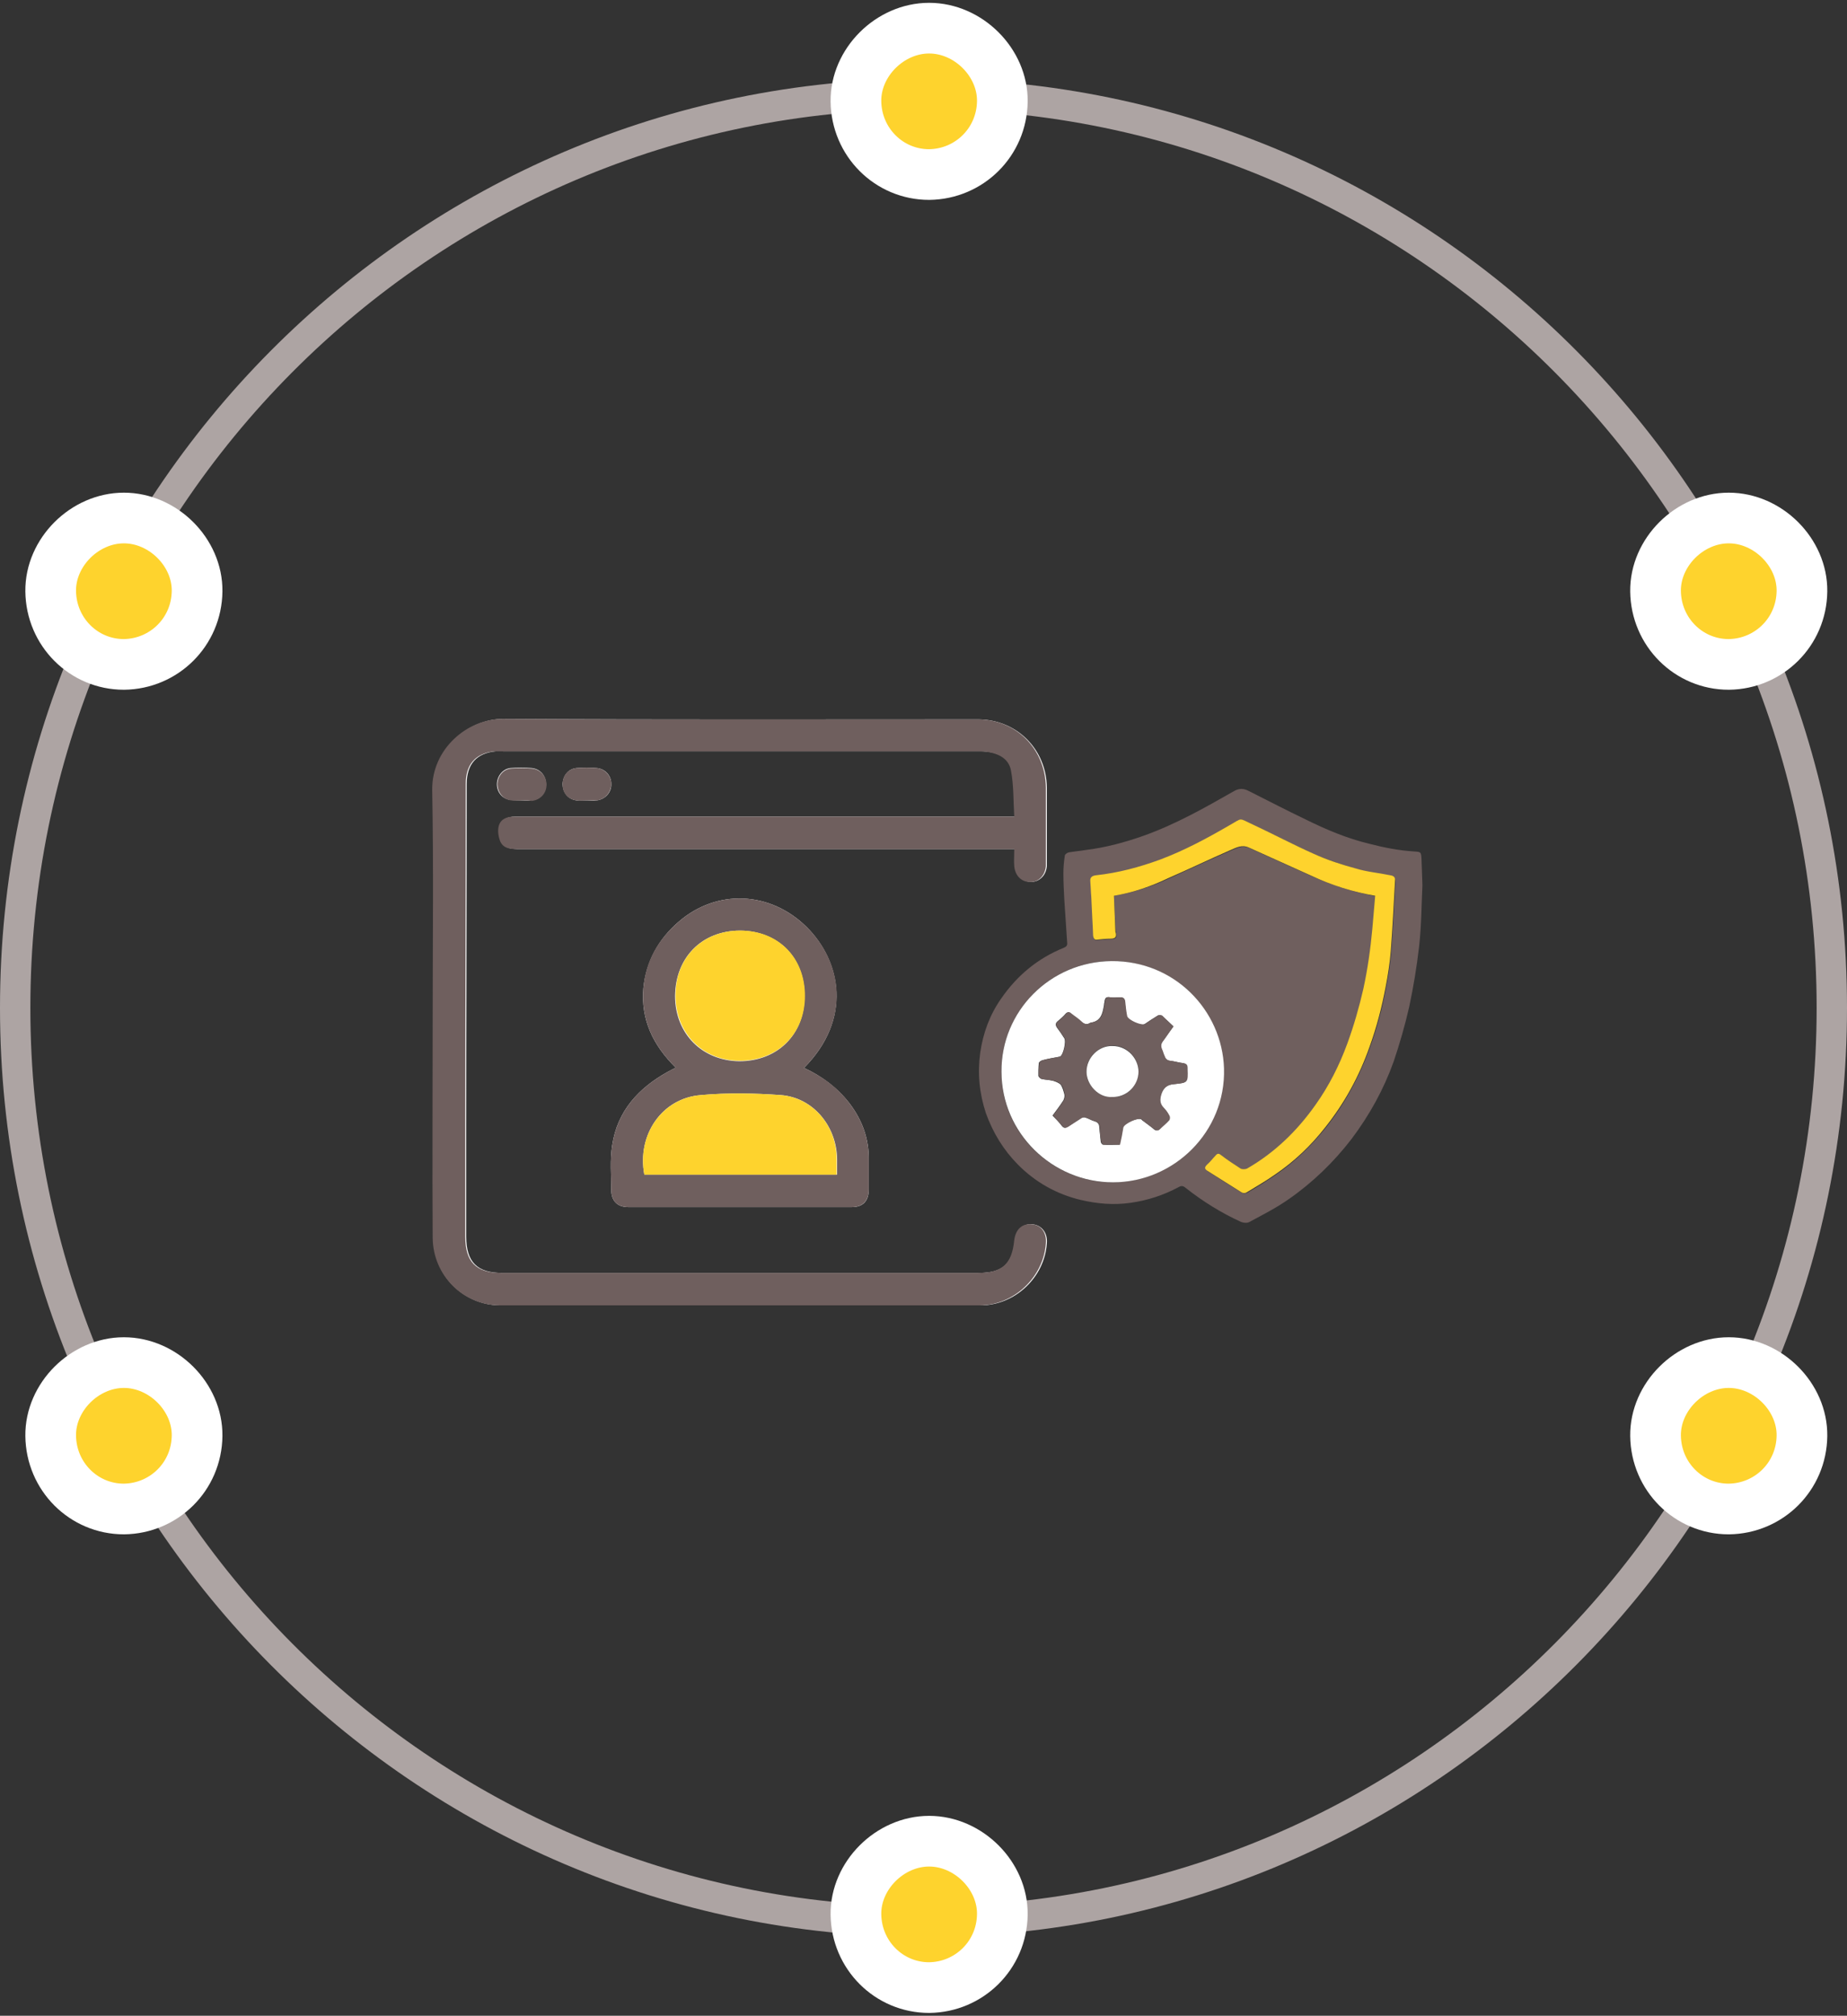 <?xml version="1.0" encoding="UTF-8"?>
<svg width="328px" height="358px" viewBox="0 0 328 358" version="1.1" xmlns="http://www.w3.org/2000/svg" xmlns:xlink="http://www.w3.org/1999/xlink">
    <rect x="0" y="0" width="328" height="358" fill="#333333" stroke="none"/>
    <title>8C3BA306-D3FC-4306-B18A-3D18C58D904A</title>
    <g id="Page-1" stroke="none" stroke-width="1" fill="none" fill-rule="evenodd">
        <g id="PDPA_Landing_Desktop" transform="translate(-826, -945)" fill-rule="nonzero">
            <g id="pdpa_vector3" transform="translate(826, 950)">
                <g id="Group" transform="translate(76, 122)">
                    <g>
                        <path d="M98.159,6.435 C101.095,6.435 103.277,7.536 103.696,9.823 C104.2,12.448 104.116,15.242 104.284,18.036 C103.528,18.036 103.109,18.036 102.69,18.036 C78.947,18.036 55.204,18.036 31.461,18.036 C26.092,18.036 20.806,18.036 15.437,18.036 C14.179,18.036 13.088,18.544 12.752,19.645 C12.501,20.492 12.585,21.593 13.004,22.44 C13.507,23.625 14.766,23.794 16.024,23.794 C44.465,23.794 72.906,23.794 101.347,23.794 C102.27,23.794 103.109,23.794 104.284,23.794 C104.284,24.98 104.2,25.911 104.284,26.843 C104.451,28.452 105.542,29.552 107.052,29.637 C108.562,29.637 109.737,28.536 109.905,26.843 C109.905,26.589 109.905,26.335 109.905,25.996 C109.905,21.593 109.905,17.19 109.905,12.871 C109.821,6.097 104.619,0.847 97.824,0.762 C69.718,0.762 41.529,0.847 13.423,0.677 C7.131,0.677 0.839,6.012 0.922,13.294 C1.091,26.758 1.007,40.137 1.007,53.601 C1.007,66.726 1.007,79.851 1.007,92.891 C1.007,99.581 6.376,104.831 12.92,104.831 C41.361,104.831 69.718,104.831 98.159,104.831 C104.2,104.831 109.485,99.919 109.905,93.823 C110.072,91.96 108.982,90.605 107.388,90.435 C105.71,90.266 104.535,91.367 104.284,93.23 C103.78,97.464 102.102,99.073 97.824,99.073 C69.634,99.073 41.361,99.073 13.172,99.073 C8.725,99.073 6.796,97.125 6.796,92.637 C6.796,86.371 6.796,80.105 6.796,73.754 C6.796,53.262 6.88,32.685 6.88,12.194 C6.88,8.722 8.641,6.774 11.997,6.435 C12.417,6.351 12.92,6.435 13.34,6.435 M66.782,62.661 C75.423,53.94 73.326,43.694 67.285,37.681 C60.825,31.246 51.261,30.823 44.465,36.75 C40.942,39.798 38.76,43.694 38.257,48.435 C37.754,54.109 40.019,58.681 43.962,62.577 C43.878,62.661 43.878,62.746 43.794,62.746 C43.375,62.915 42.955,63.169 42.62,63.339 C37.418,66.218 33.643,70.282 32.72,76.379 C32.3,79.004 32.552,81.714 32.552,84.339 C32.552,86.286 33.643,87.387 35.572,87.387 C48.828,87.387 62,87.387 75.255,87.387 C77.269,87.387 78.276,86.286 78.276,84.254 C78.276,82.56 78.276,80.782 78.276,79.089 C78.359,75.278 77.101,71.891 74.836,68.927 C72.738,66.218 70.054,64.185 66.782,62.661 Z M16.779,15.157 C16.779,15.157 16.779,15.157 16.779,15.157 C17.283,15.157 17.87,15.242 18.373,15.157 C19.967,14.988 20.974,13.802 20.974,12.278 C20.974,10.754 19.884,9.484 18.289,9.399 C17.115,9.315 15.94,9.315 14.766,9.399 C13.34,9.484 12.333,10.754 12.249,12.109 C12.165,13.633 13.172,14.903 14.682,15.073 C15.437,15.157 16.108,15.157 16.779,15.157 Z M28.189,15.157 C28.777,15.157 29.364,15.242 29.951,15.157 C31.461,14.988 32.636,13.718 32.552,12.194 C32.552,10.669 31.377,9.484 29.867,9.399 C28.777,9.315 27.602,9.315 26.511,9.399 C25.001,9.484 23.994,10.669 23.911,12.194 C23.911,13.802 24.917,14.988 26.427,15.157 C27.015,15.157 27.602,15.157 28.189,15.157 Z" id="Shape" fill="#FFFFFF"></path>
                        <path d="M13.172,6.435 C12.752,6.435 12.249,6.435 11.829,6.435 C8.474,6.774 6.712,8.722 6.712,12.194 C6.712,32.685 6.628,53.262 6.628,73.754 C6.628,80.02 6.628,86.286 6.628,92.637 C6.628,97.125 8.557,99.073 13.004,99.073 C41.193,99.073 69.466,99.073 97.656,99.073 C101.934,99.073 103.696,97.548 104.116,93.23 C104.367,91.367 105.458,90.266 107.22,90.435 C108.898,90.52 109.905,91.96 109.737,93.823 C109.317,99.835 104.032,104.831 97.991,104.831 C69.55,104.831 41.193,104.831 12.752,104.831 C6.208,104.831 0.923,99.496 0.839,92.891 C0.754,79.766 0.839,66.641 0.839,53.601 C0.839,40.137 1.007,26.758 0.754,13.294 C0.671,6.012 6.963,0.677 13.256,0.677 C41.361,0.847 69.55,0.762 97.656,0.762 C104.451,0.762 109.653,6.012 109.737,12.871 C109.737,17.274 109.737,21.677 109.737,25.996 C109.737,26.25 109.737,26.504 109.737,26.843 C109.569,28.536 108.394,29.722 106.884,29.637 C105.374,29.637 104.284,28.536 104.116,26.843 C104.032,25.911 104.116,24.98 104.116,23.794 C103.025,23.794 102.102,23.794 101.179,23.794 C72.738,23.794 44.297,23.794 15.856,23.794 C14.598,23.794 13.423,23.71 12.836,22.44 C12.501,21.593 12.333,20.492 12.585,19.645 C12.92,18.46 14.011,18.036 15.269,18.036 C20.639,18.036 25.924,18.036 31.293,18.036 C55.036,18.036 78.779,18.036 102.522,18.036 C102.941,18.036 103.361,18.036 104.116,18.036 C103.948,15.242 104.032,12.448 103.528,9.823 C103.109,7.536 100.928,6.52 97.991,6.435 L13.172,6.435 Z" id="Path" fill="#6F5F5E"></path>
                        <path d="M66.782,62.661 C70.054,64.185 72.738,66.133 74.836,68.927 C77.101,71.891 78.359,75.278 78.276,79.089 C78.276,80.782 78.276,82.56 78.276,84.254 C78.276,86.286 77.185,87.387 75.255,87.387 C62,87.387 48.828,87.387 35.572,87.387 C33.643,87.387 32.552,86.286 32.552,84.339 C32.552,81.714 32.3,79.004 32.72,76.379 C33.643,70.282 37.418,66.218 42.62,63.339 C43.039,63.085 43.375,62.915 43.794,62.746 C43.794,62.746 43.878,62.661 43.962,62.577 C40.019,58.681 37.754,54.109 38.257,48.435 C38.676,43.694 40.858,39.883 44.465,36.75 C51.261,30.823 60.825,31.246 67.285,37.681 C73.41,43.694 75.423,53.94 66.782,62.661 Z M38.425,81.629 C49.751,81.629 61.161,81.629 72.655,81.629 C72.655,80.613 72.655,79.681 72.655,78.835 C72.571,72.992 68.376,67.911 62.671,67.488 C57.973,67.149 53.19,67.065 48.492,67.488 C41.529,67.996 37.082,74.601 38.425,81.629 Z M55.456,38.274 C48.66,38.274 43.962,43.016 43.878,49.875 C43.878,56.565 48.66,61.391 55.288,61.476 C62.084,61.476 66.866,56.734 66.866,49.96 C66.95,43.101 62.251,38.359 55.456,38.274 Z" id="Shape" fill="#6F5F5E"></path>
                        <path d="M16.779,15.157 C16.108,15.157 15.437,15.242 14.766,15.157 C13.34,14.988 12.333,13.718 12.333,12.194 C12.417,10.754 13.423,9.569 14.85,9.484 C16.024,9.399 17.199,9.399 18.373,9.484 C19.884,9.569 21.058,10.839 21.058,12.363 C21.058,13.887 19.967,15.073 18.457,15.242 C17.87,15.157 17.367,15.157 16.779,15.157 C16.779,15.157 16.779,15.157 16.779,15.157 Z" id="Path" fill="#6F5F5E"></path>
                        <path d="M28.189,15.157 C27.602,15.157 27.015,15.242 26.427,15.157 C24.833,14.988 23.827,13.802 23.911,12.194 C23.911,10.669 25.001,9.484 26.511,9.399 C27.602,9.315 28.777,9.315 29.867,9.399 C31.377,9.484 32.552,10.754 32.552,12.194 C32.552,13.718 31.461,14.988 29.951,15.157 C29.364,15.157 28.777,15.157 28.189,15.157 Z" id="Path" fill="#6F5F5E"></path>
                        <path d="M38.425,81.629 C37.082,74.601 41.529,68.081 48.408,67.488 C53.107,67.065 57.889,67.149 62.587,67.488 C68.376,67.911 72.571,72.992 72.571,78.835 C72.571,79.766 72.571,80.613 72.571,81.629 C61.161,81.629 49.835,81.629 38.425,81.629 Z" id="Path" fill="#FED32D"></path>
                        <path d="M55.456,38.274 C62.251,38.274 66.95,43.101 66.95,49.875 C66.95,56.649 62.084,61.391 55.372,61.391 C48.744,61.391 43.962,56.48 43.962,49.79 C43.962,43.101 48.66,38.274 55.456,38.274 Z" id="Path" fill="#FED32D"></path>
                    </g>
                    <g transform="translate(97.32, 12.702)">
                        <path d="M79.282,17.528 C79.115,20.915 79.115,24.641 78.695,28.367 C78.276,32.008 77.688,35.565 76.933,39.121 C76.178,42.423 75.255,45.641 74.165,48.859 C72.403,53.77 69.886,58.343 66.698,62.577 C63.51,66.726 59.734,70.367 55.456,73.331 C53.274,74.855 50.925,76.04 48.576,77.31 C48.157,77.565 47.486,77.48 47.066,77.31 C43.542,75.702 40.27,73.669 37.166,71.214 C36.747,70.875 36.411,70.875 35.992,71.129 C33.307,72.569 30.454,73.5 27.434,73.923 C24.414,74.347 21.561,74.093 18.625,73.415 C14.346,72.399 10.571,70.282 7.467,67.149 C4.866,64.524 3.02,61.476 1.762,58.004 C0.587,54.448 0.252,50.891 0.755,47.25 C1.258,43.778 2.433,40.56 4.447,37.681 C7.299,33.532 10.99,30.484 15.605,28.621 C16.024,28.452 16.276,28.198 16.192,27.69 C16.024,25.149 15.856,22.694 15.689,20.153 C15.605,18.544 15.521,17.02 15.521,15.411 C15.521,14.395 15.605,13.379 15.773,12.278 C15.773,12.024 16.192,11.77 16.444,11.685 C17.451,11.516 18.457,11.431 19.464,11.262 C22.988,10.839 26.427,9.907 29.783,8.722 C35.488,6.69 40.69,3.726 45.891,0.762 C46.814,0.254 47.569,0.339 48.408,0.762 C51.764,2.456 55.204,4.234 58.56,5.843 C62.167,7.621 65.943,9.23 69.886,10.161 C72.487,10.839 75.088,11.347 77.772,11.516 C79.031,11.601 79.031,11.601 79.115,12.786 C79.198,14.395 79.198,15.75 79.282,17.528 Z M4.53,50.637 C4.447,61.56 13.591,70.282 24.246,70.282 C35.069,70.282 44.297,61.306 43.962,50.044 C43.626,39.714 35.153,30.907 23.994,30.992 C13.172,31.077 4.447,39.883 4.53,50.637 Z M24.498,19.391 C28.021,18.798 31.126,17.782 34.23,16.343 C37.921,14.649 41.613,12.956 45.304,11.347 C46.311,10.923 47.318,10.331 48.576,10.923 C52.268,12.617 55.959,14.226 59.651,15.919 C63.258,17.528 67.033,18.714 70.977,19.476 C70.809,21.423 70.641,23.371 70.473,25.319 C70.138,28.875 69.634,32.431 68.879,35.988 C68.124,39.29 67.201,42.593 66.027,45.726 C64.6,49.621 62.755,53.262 60.406,56.565 C57.134,61.222 53.19,65.032 48.241,67.911 C47.989,68.081 47.402,68.081 47.066,67.911 C45.891,67.149 44.717,66.387 43.626,65.54 C43.207,65.202 42.955,65.202 42.62,65.625 C42.116,66.218 41.697,66.726 41.109,67.234 C40.606,67.657 40.774,67.996 41.193,68.335 C43.207,69.605 45.136,70.875 47.234,72.145 C47.486,72.315 47.905,72.23 48.157,72.145 C49.919,71.129 51.68,70.028 53.274,68.927 C56.63,66.641 59.567,63.762 62.084,60.629 C65.523,56.31 68.124,51.484 69.97,46.319 C71.228,42.847 72.151,39.375 72.822,35.734 C73.242,33.617 73.577,31.5 73.745,29.298 C74.081,25.149 74.249,21 74.5,16.851 C74.5,16.173 74.165,16.004 73.661,15.835 C71.648,15.496 69.55,15.242 67.621,14.649 C65.02,13.887 62.503,13.04 60.07,12.024 C56.462,10.415 52.939,8.552 49.331,6.859 C46.647,5.589 47.569,5.504 44.969,7.028 C41.025,9.315 36.998,11.431 32.804,13.04 C29.112,14.395 25.337,15.496 21.394,15.835 C20.722,15.919 20.303,16.089 20.387,16.935 C20.471,17.867 20.471,18.714 20.555,19.645 C20.639,21.931 20.806,24.302 20.89,26.589 C20.89,27.097 21.058,27.351 21.645,27.266 C22.4,27.181 23.239,27.097 23.994,27.097 C24.75,27.097 25.085,26.843 24.917,26.081 C24.917,25.911 24.833,25.742 24.833,25.573 C24.666,23.456 24.582,21.423 24.498,19.391 Z" id="Shape" fill="#6F5F5E"></path>
                        <path d="M4.53,50.637 C4.447,39.883 13.172,31.077 24.078,30.992 C35.237,30.907 43.71,39.714 44.046,50.044 C44.381,61.306 35.153,70.282 24.33,70.282 C13.591,70.282 4.53,61.56 4.53,50.637 Z M35.069,42.593 C34.398,41.915 33.726,41.323 33.055,40.73 C32.887,40.56 32.468,40.56 32.3,40.645 C31.461,41.153 30.706,41.661 29.951,42.169 C29.364,42.593 26.931,41.492 26.763,40.73 C26.595,39.883 26.511,39.036 26.427,38.19 C26.427,37.597 26.092,37.427 25.588,37.427 C25.001,37.427 24.414,37.512 23.827,37.427 C23.072,37.258 22.904,37.597 22.82,38.19 C22.82,38.359 22.736,38.528 22.736,38.782 C22.484,40.222 22.233,41.661 20.387,41.915 C20.303,41.915 20.303,41.915 20.219,42 C19.716,42.254 19.296,42.254 18.793,41.831 C18.206,41.323 17.451,40.899 16.863,40.306 C16.528,40.052 16.276,39.968 15.94,40.306 C15.521,40.815 15.018,41.238 14.514,41.661 C14.095,42 14.095,42.339 14.346,42.762 C14.85,43.44 15.269,44.032 15.689,44.71 C16.024,45.218 15.521,47.673 14.934,47.927 C14.85,48.012 14.766,47.927 14.598,48.012 C13.675,48.181 12.668,48.351 11.746,48.605 C11.494,48.69 11.158,48.944 11.158,49.113 C11.074,49.875 11.074,50.637 11.074,51.315 C11.074,51.569 11.41,51.823 11.578,51.907 C12.249,52.077 13.004,52.077 13.675,52.246 C14.179,52.415 14.682,52.585 15.018,52.923 C15.353,53.347 15.521,54.024 15.689,54.617 C15.773,54.956 15.689,55.379 15.521,55.718 C14.934,56.649 14.262,57.496 13.591,58.427 C14.179,59.02 14.766,59.613 15.269,60.29 C15.605,60.714 15.94,60.629 16.36,60.375 C17.115,59.867 17.87,59.359 18.709,58.851 C18.877,58.766 19.212,58.681 19.38,58.766 C19.967,58.935 20.471,59.274 21.058,59.444 C21.645,59.613 21.897,59.952 21.897,60.544 C21.981,61.391 22.065,62.153 22.149,63 C22.149,63.254 22.4,63.593 22.568,63.593 C23.575,63.677 24.498,63.593 25.505,63.593 C25.672,62.492 25.924,61.56 26.092,60.544 C26.176,59.867 28.693,58.681 29.364,59.105 C29.448,59.19 29.448,59.19 29.532,59.274 C30.203,59.782 30.958,60.29 31.629,60.883 C31.965,61.137 32.3,61.137 32.636,60.798 C33.139,60.29 33.726,59.782 34.23,59.274 C34.398,59.105 34.398,58.681 34.314,58.512 C34.062,58.004 33.726,57.496 33.307,57.073 C32.552,56.31 32.552,55.633 32.887,54.532 C33.307,53.347 34.062,52.923 35.153,52.839 C37.586,52.585 37.586,52.585 37.502,50.129 C37.502,50.044 37.502,50.044 37.502,49.96 C37.502,49.452 37.25,49.198 36.747,49.113 C35.992,49.028 35.237,48.774 34.398,48.69 C33.81,48.605 33.559,48.266 33.391,47.758 C33.223,47.419 33.139,46.996 32.971,46.657 C32.72,46.149 32.804,45.726 33.139,45.218 C33.726,44.456 34.314,43.609 35.069,42.593 Z" id="Shape" fill="#FFFFFF"></path>
                        <path d="M24.498,19.391 C24.582,21.423 24.666,23.456 24.75,25.488 C24.75,25.657 24.75,25.827 24.833,25.996 C25.001,26.758 24.666,27.012 23.911,27.012 C23.155,27.012 22.317,27.097 21.561,27.181 C21.058,27.266 20.89,27.012 20.806,26.504 C20.722,24.218 20.555,21.847 20.471,19.56 C20.387,18.629 20.387,17.782 20.303,16.851 C20.219,16.089 20.639,15.835 21.31,15.75 C25.253,15.327 29.028,14.31 32.72,12.956 C36.998,11.347 40.942,9.23 44.885,6.944 C47.486,5.504 46.479,5.504 49.247,6.774 C52.855,8.468 56.379,10.331 59.986,11.94 C62.419,13.04 65.02,13.887 67.537,14.565 C69.466,15.157 71.564,15.327 73.577,15.75 C74.165,15.835 74.5,16.089 74.416,16.766 C74.165,20.915 73.997,25.065 73.661,29.214 C73.493,31.331 73.158,33.532 72.738,35.649 C72.067,39.206 71.144,42.762 69.886,46.234 C68.04,51.484 65.439,56.226 62,60.544 C59.483,63.762 56.546,66.556 53.19,68.843 C51.513,70.028 49.751,71.044 48.073,72.06 C47.821,72.23 47.402,72.23 47.15,72.06 C45.136,70.79 43.123,69.52 41.109,68.25 C40.606,67.911 40.522,67.657 41.025,67.149 C41.613,66.641 42.032,66.048 42.536,65.54 C42.871,65.117 43.123,65.117 43.542,65.456 C44.633,66.302 45.808,67.065 46.982,67.827 C47.234,67.996 47.821,67.996 48.157,67.827 C53.023,65.032 57.05,61.137 60.322,56.48 C62.671,53.177 64.517,49.536 65.943,45.641 C67.117,42.423 68.04,39.206 68.795,35.903 C69.55,32.431 70.054,28.875 70.389,25.234 C70.557,23.286 70.725,21.339 70.893,19.391 C66.95,18.714 63.174,17.528 59.567,15.835 C55.875,14.141 52.184,12.532 48.492,10.839 C47.234,10.246 46.227,10.839 45.22,11.262 C41.529,12.871 37.837,14.649 34.146,16.258 C31.126,17.698 28.021,18.798 24.498,19.391 Z" id="Path" fill="#FED32D"></path>
                        <path d="M35.069,42.593 C34.314,43.609 33.81,44.456 33.223,45.218 C32.887,45.641 32.804,46.065 33.055,46.657 C33.223,46.996 33.307,47.419 33.475,47.758 C33.643,48.266 33.894,48.605 34.482,48.69 C35.237,48.774 35.992,49.028 36.831,49.113 C37.334,49.198 37.586,49.367 37.586,49.96 C37.586,50.044 37.586,50.044 37.586,50.129 C37.67,52.585 37.67,52.585 35.237,52.839 C34.146,52.923 33.391,53.347 32.971,54.532 C32.636,55.548 32.636,56.31 33.391,57.073 C33.81,57.496 34.146,58.004 34.398,58.512 C34.482,58.681 34.482,59.105 34.314,59.274 C33.81,59.867 33.223,60.29 32.72,60.798 C32.384,61.137 32.132,61.137 31.713,60.883 C31.042,60.375 30.287,59.867 29.616,59.274 C29.532,59.19 29.532,59.19 29.448,59.105 C28.86,58.681 26.344,59.867 26.176,60.544 C26.008,61.56 25.84,62.492 25.588,63.593 C24.582,63.593 23.659,63.593 22.652,63.593 C22.484,63.593 22.233,63.254 22.233,63 C22.065,62.153 21.981,61.391 21.981,60.544 C21.981,59.952 21.729,59.613 21.142,59.444 C20.555,59.274 20.051,58.935 19.464,58.766 C19.212,58.681 18.961,58.766 18.793,58.851 C18.038,59.359 17.199,59.867 16.444,60.375 C16.024,60.629 15.689,60.714 15.353,60.29 C14.85,59.698 14.262,59.105 13.675,58.427 C14.346,57.496 15.018,56.649 15.605,55.718 C15.773,55.464 15.856,54.956 15.773,54.617 C15.605,54.024 15.521,53.347 15.101,52.923 C14.85,52.585 14.262,52.331 13.759,52.246 C13.088,52.077 12.333,52.077 11.662,51.907 C11.41,51.823 11.158,51.569 11.158,51.315 C11.074,50.552 11.158,49.79 11.242,49.113 C11.242,48.944 11.578,48.69 11.829,48.605 C12.752,48.351 13.759,48.181 14.682,48.012 C14.766,48.012 14.934,48.012 15.018,47.927 C15.521,47.673 16.108,45.218 15.773,44.71 C15.353,44.032 14.85,43.44 14.43,42.762 C14.095,42.339 14.179,42 14.598,41.661 C15.101,41.238 15.605,40.815 16.024,40.306 C16.36,39.968 16.612,39.968 16.947,40.306 C17.618,40.815 18.289,41.238 18.877,41.831 C19.38,42.254 19.8,42.254 20.303,42 C20.387,42 20.387,41.915 20.471,41.915 C22.317,41.661 22.568,40.222 22.82,38.782 C22.82,38.613 22.904,38.444 22.904,38.19 C22.988,37.597 23.239,37.258 23.911,37.427 C24.498,37.512 25.085,37.427 25.672,37.427 C26.176,37.427 26.427,37.597 26.511,38.19 C26.595,39.036 26.679,39.883 26.847,40.73 C26.931,41.407 29.364,42.508 30.035,42.169 C30.79,41.661 31.629,41.069 32.384,40.645 C32.552,40.56 32.971,40.56 33.139,40.73 C33.726,41.323 34.314,41.915 35.069,42.593 Z M24.162,55.125 C26.847,55.294 28.86,53.008 28.86,50.552 C28.86,48.266 26.931,45.98 24.246,45.98 C21.813,45.98 19.632,48.012 19.632,50.552 C19.548,53.008 21.813,55.294 24.162,55.125 Z" id="Shape" fill="#6F5F5E"></path>
                        <path d="M24.162,55.125 C21.813,55.294 19.632,53.008 19.632,50.637 C19.632,48.097 21.813,45.98 24.246,46.065 C26.931,46.065 28.86,48.351 28.86,50.637 C28.86,53.008 26.847,55.21 24.162,55.125 Z" id="Path" fill="#FFFFFF"></path>
                    </g>
                </g>
                <path d="M164,9 C73.45,9 0,82.898 0,174 C0,265.102 73.45,339 164,339 C254.55,339 328,265.102 328,174 C328,82.898 254.634,9 164,9 Z M164,333.576 C76.399,333.576 5.391,262.136 5.391,174 C5.391,85.864 76.399,14.424 164,14.424 C251.601,14.424 322.609,85.864 322.609,174 C322.609,262.136 251.601,333.576 164,333.576 Z" id="Shape" fill="#ADA4A3"></path>
                <path d="M307,263 C299.863,263 294.086,257.232 294.001,250 C293.916,243.113 300.033,237 307,237 C313.967,237 320.084,243.113 319.999,250 C319.914,257.232 314.137,262.914 307,263 Z" id="Path" stroke="#FFFFFF" stroke-width="9" fill="#FED32D"></path>
                <path d="M22,263 C14.863,263 9.086,257.232 9.001,250 C8.916,243.113 15.033,237 22,237 C28.967,237 35.084,243.113 34.999,250 C34.914,257.232 29.137,262.914 22,263 Z" id="Path" stroke="#FFFFFF" stroke-width="9" fill="#FED32D"></path>
                <path d="M165,348 C157.863,348 152.086,342.232 152.001,335 C151.916,328.113 158.033,322 165,322 C171.967,322 178.084,328.113 177.999,335 C177.914,342.232 172.137,347.914 165,348 Z" id="Path" stroke="#FFFFFF" stroke-width="9" fill="#FED32D"></path>
                <path d="M165,26 C157.863,26 152.086,20.232 152.001,13 C151.916,6.113 158.033,0 165,0 C171.967,0 178.084,6.113 177.999,13 C177.914,20.232 172.137,25.914 165,26 Z" id="Path" stroke="#FFFFFF" stroke-width="9" fill="#FED32D"></path>
                <path d="M307,113 C299.863,113 294.086,107.232 294.001,100 C293.916,93.113 300.033,87 307,87 C313.967,87 320.084,93.113 319.999,100 C319.914,107.232 314.137,112.914 307,113 Z" id="Path" stroke="#FFFFFF" stroke-width="9" fill="#FED32D"></path>
                <path d="M22,113 C14.863,113 9.086,107.232 9.001,100 C8.916,93.113 15.033,87 22,87 C28.967,87 35.084,93.113 34.999,100 C34.914,107.232 29.137,112.914 22,113 Z" id="Path" stroke="#FFFFFF" stroke-width="9" fill="#FED32D"></path>
            </g>
        </g>
    </g>
</svg>